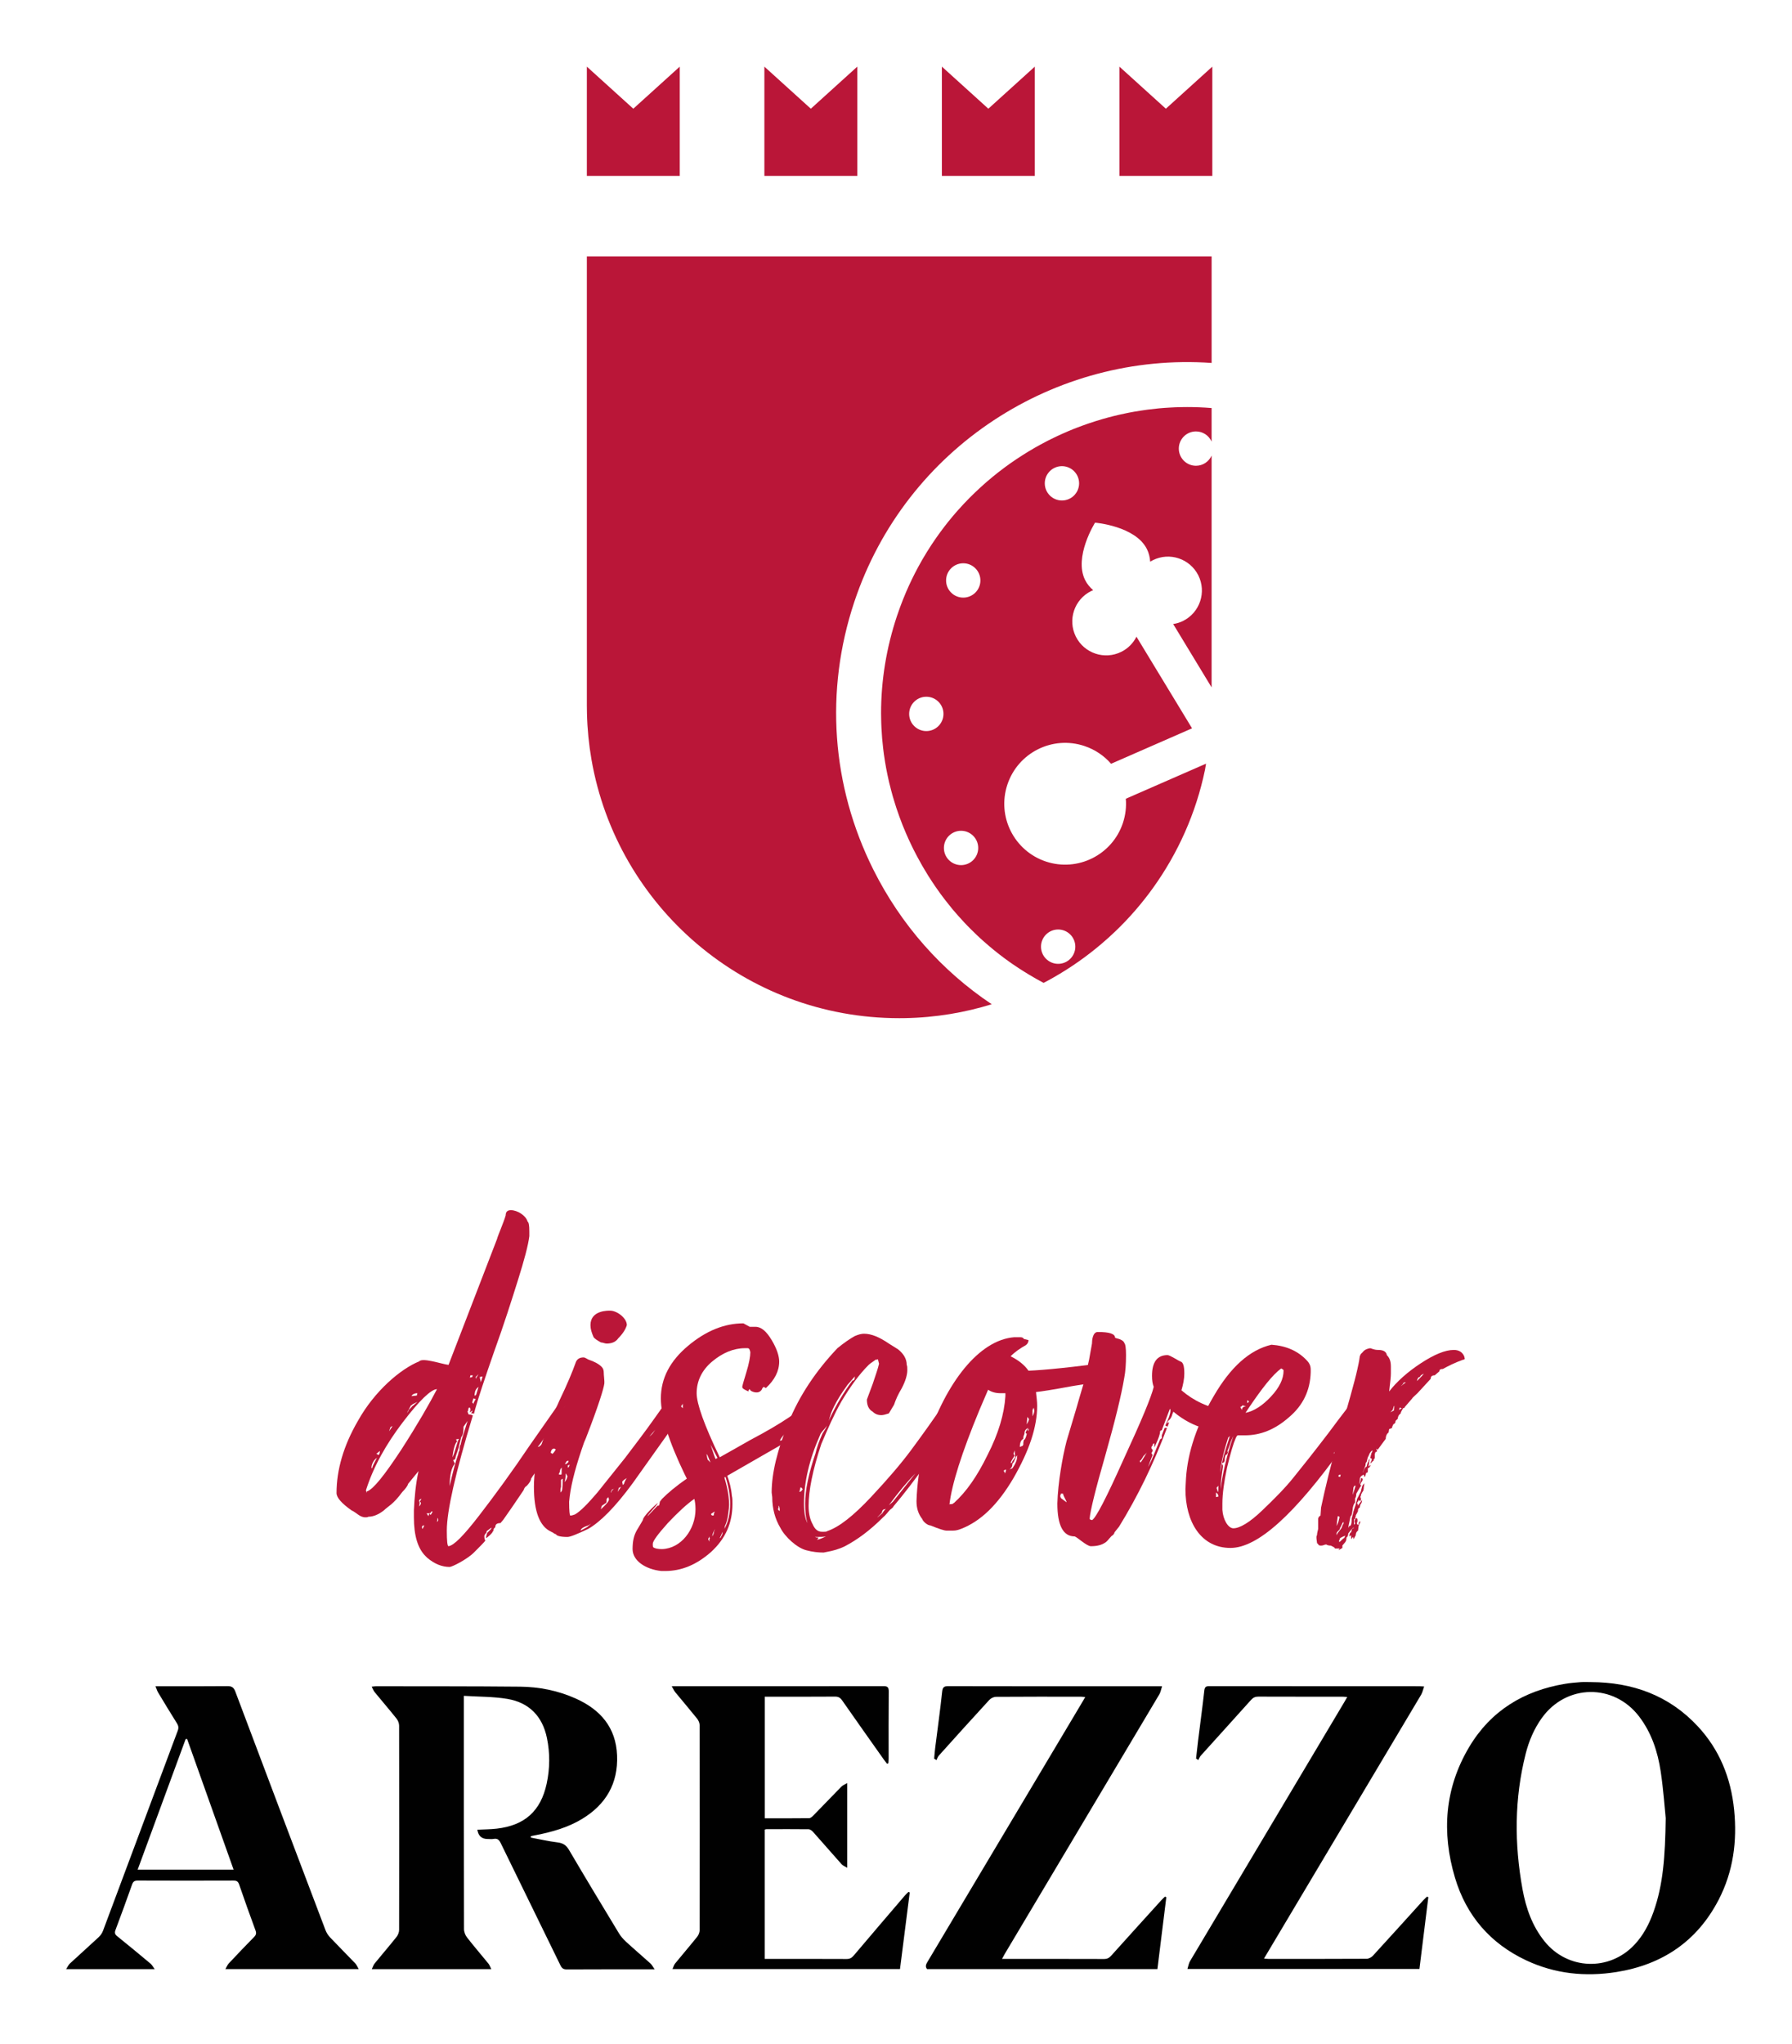 <?xml version="1.0" encoding="UTF-8"?><svg id="a" xmlns="http://www.w3.org/2000/svg" viewBox="0 0 246 280.5"><path d="M72.866,252.207c1.215.227,2.423.511,3.648.659.748.091,1.202.361,1.594,1.03,2.249,3.832,4.548,7.636,6.849,11.436.262.432.608.828.981,1.171,1.107,1.016,2.254,1.991,3.369,2.999.193.174.31.433.557.786h-.782c-3.759,0-7.52-.009-11.279.013-.46.003-.674-.158-.865-.551-2.726-5.593-5.471-11.176-8.194-16.77-.216-.442-.444-.688-.967-.591-.27.052-.557.012-.836.012q-1.224,0-1.411-1.274c.89-.046,1.782-.045,2.663-.147,3.839-.441,6.038-2.416,6.85-6.166.449-2.081.469-4.183.039-6.271-.617-2.991-2.45-4.871-5.442-5.371-1.928-.321-3.916-.288-5.961-.418v.883c0,10.377-.004,20.754.018,31.132,0,.386.174.837.414,1.144.949,1.22,1.963,2.39,2.938,3.591.157.193.236.45.392.76h-16.402c.152-.311.23-.585.396-.788.991-1.214,2.018-2.4,2.994-3.627.207-.26.36-.645.36-.973.019-9.347.019-18.692,0-28.038,0-.327-.156-.711-.363-.97-.977-1.226-2.002-2.413-2.996-3.626-.159-.194-.248-.445-.408-.743.289-.032.435-.063.58-.063,6.596.013,13.192-.006,19.787.059,2.636.025,5.208.537,7.635,1.622,3.383,1.513,5.53,3.96,5.686,7.807.156,3.854-1.528,6.739-4.801,8.721-1.936,1.173-4.078,1.778-6.277,2.214-.253.05-.505.098-.756.147-.004.067-.007.135-.01.202" style="fill:#010101; stroke-width:0px;"/><path d="M218.376,230.867c5.708.019,10.714,1.809,14.669,6.046,3.007,3.221,4.569,7.115,5.009,11.472.436,4.321-.115,8.497-2.137,12.385-2.957,5.688-7.739,8.89-14.003,9.889-4.269.682-8.442.258-12.395-1.598-4.944-2.321-8.235-6.148-9.785-11.349-1.854-6.221-1.416-12.292,1.957-17.947,2.968-4.976,7.494-7.718,13.156-8.66.697-.116,1.405-.178,2.112-.23.47-.034.943-.008,1.416-.008M228.664,249.553c-.134-1.293-.309-3.865-.687-6.407-.406-2.716-1.256-5.308-2.948-7.536-3.485-4.587-10.018-4.493-13.374.187-1.063,1.484-1.768,3.144-2.213,4.9-1.562,6.159-1.565,12.368-.438,18.588.471,2.6,1.337,5.066,3.024,7.162,3.163,3.931,8.887,4.144,12.342.47,1.213-1.29,2.014-2.823,2.605-4.475,1.344-3.755,1.611-7.666,1.689-12.89" style="fill:#010101; stroke-width:0px;"/><path d="M121.777,242.079c-.15-.193-.308-.382-.449-.581-1.909-2.699-3.823-5.397-5.714-8.108-.26-.374-.523-.534-.989-.53-2.987.023-5.973.012-8.959.012h-.683v16.689c2.052,0,4.069.011,6.086-.015.193-.002.416-.192.569-.35,1.293-1.32,2.566-2.659,3.862-3.977.185-.187.459-.288.802-.495v11.629c-.31-.192-.591-.291-.766-.484-1.317-1.473-2.609-2.969-3.925-4.442-.154-.174-.409-.362-.619-.366-1.933-.024-3.866-.012-5.8-.006-.061,0-.122.032-.217.06v17.748h.668c3.524,0,7.047-.008,10.57.01.432.002.7-.142.974-.464,2.344-2.772,4.705-5.529,7.065-8.288.141-.165.31-.308.466-.46l.169.08c-.443,3.494-.889,6.989-1.338,10.513h-31.233c.133-.288.198-.561.358-.759,1.004-1.232,2.043-2.436,3.036-3.677.195-.243.335-.608.336-.917.017-9.367.017-18.733,0-28.101,0-.307-.151-.667-.346-.911-.979-1.224-2.001-2.415-2.997-3.626-.162-.197-.265-.442-.491-.831h.874c9.388,0,18.776.006,28.165-.011.581-.002.761.142.755.745-.032,3.072-.014,6.143-.016,9.217,0,.206-.022.412-.033.618-.06.025-.12.051-.18.077" style="fill:#010101; stroke-width:0px;"/><path d="M137.554,268.863h.719c4.425,0,8.852-.006,13.276.01.429.001.707-.138.987-.45,2.295-2.559,4.606-5.104,6.915-7.65.146-.163.315-.308.474-.461.061.027.123.055.184.082-.407,3.28-.813,6.56-1.224,9.865h-31.624c-.315-.391-.1-.727.115-1.086,7.047-11.815,14.09-23.635,21.134-35.454.141-.236.278-.476.463-.793-.233-.021-.409-.053-.584-.053-3.889-.003-7.777-.012-11.666.017-.31.002-.7.191-.913.422-2.327,2.53-4.629,5.084-6.927,7.641-.153.17-.226.414-.335.625l-.313-.213c.048-.49.084-.981.144-1.469.323-2.577.684-5.151.959-7.732.069-.647.309-.742.876-.741,6.982.018,13.966.012,20.947.012h8.362c-.142.436-.192.808-.368,1.104-5.001,8.413-10.014,16.818-15.024,25.226-2.066,3.466-4.133,6.933-6.197,10.399-.116.196-.218.4-.38.7" style="fill:#010101; stroke-width:0px;"/><path d="M163.007,270.241c.131-.403.18-.775.356-1.072,7.033-11.824,14.079-23.642,21.122-35.46.141-.237.275-.477.457-.793-.263-.018-.463-.043-.663-.043-3.845-.003-7.69.004-11.536-.011-.424-.002-.71.125-.994.44-2.293,2.562-4.607,5.103-6.906,7.658-.153.169-.232.403-.347.607-.102-.07-.203-.14-.305-.211.095-.832.182-1.666.285-2.497.285-2.279.593-4.558.85-6.838.055-.482.222-.598.677-.598,9.625.012,19.25.009,28.875.011.146,0,.293.017.623.036-.153.431-.226.817-.414,1.134-5.761,9.685-11.531,19.362-17.301,29.042-1.405,2.357-2.81,4.717-4.268,7.165.256.021.432.049.607.049,4.49.002,8.98.009,13.471-.017.29,0,.656-.184.856-.401,2.324-2.531,4.623-5.087,6.933-7.634.16-.177.345-.332.517-.498l.175.085c-.405,3.267-.81,6.531-1.221,9.845h-31.85Z" style="fill:#010101; stroke-width:0px;"/><path d="M49.244,270.262h-18.305c.19-.327.288-.596.468-.786,1.147-1.222,2.302-2.436,3.477-3.63.281-.285.33-.519.191-.897-.769-2.093-1.522-4.191-2.246-6.301-.146-.426-.352-.544-.784-.542-4.382.015-8.764.017-13.146-.002-.453-.002-.632.165-.775.565-.738,2.08-1.492,4.156-2.271,6.223-.149.394-.074.602.24.856,1.538,1.238,3.062,2.498,4.577,3.767.199.166.322.421.562.748h-12.15c.209-.322.317-.589.508-.766,1.308-1.212,2.642-2.395,3.945-3.611.255-.238.48-.555.602-.879,3.427-9.156,6.838-18.319,10.265-27.476.144-.388.097-.67-.114-1.008-.877-1.399-1.733-2.812-2.584-4.228-.135-.226-.205-.487-.358-.861h.896c2.986,0,5.972.017,8.956-.014.603-.007.886.161,1.107.748,4.105,10.917,8.234,21.825,12.372,32.73.14.368.37.728.64,1.013,1.137,1.202,2.309,2.368,3.453,3.564.182.188.28.458.473.786M25.685,238.669c-.067.009-.135.017-.202.023-2.191,5.959-4.381,11.919-6.586,17.915h13.172c-2.141-6.014-4.262-11.976-6.384-17.938" style="fill:#010101; stroke-width:0px;"/><path d="M77.816,194.783l-.159.636c0,.159-.553.951-.553,1.03l-.632,1.108-1.826,2.853c0,.079-.08.159-.155.238l-.239.394v.079h-.08c-.477.792-1.109,1.508-1.109,1.587l-.159.234c0,.238-.239.637-.633,1.029-.079,0-.318.24-.397.558l-.16.238-1.344,1.981-1.269,1.822-.397.474c-.474,0-.713.158-.713.556-.158.16-.238.239-.238.318,0,.155,0,.235-.08.235-.079.317-.871.95-.95.95,0-.314.159-.633.159-.713,0,0,.079-.078.238-.237.239-.235.394-.393.319-.474l-.637.474c0,.237-.079.317-.159.317l-.159.318c0,.394.08.633.159.633-.159.238-.712.792-1.583,1.663-.951.95-3.011,1.98-3.329,1.98-1.03,0-2.061-.394-3.091-1.265l-.239-.239c-1.03-1.029-1.583-2.773-1.583-5.31v-.951c.08-1.743.239-3.563.633-5.389l-1.424,1.745c-.08.313-.398.713-.792,1.109-1.269,1.743-1.981,1.981-2.537,2.534-.713.558-1.428.872-2.14.872-.08.079-.239.079-.394.079-.796,0-1.189-.633-1.905-.951-1.345-.951-2.061-1.743-2.061-2.378,0-3.166.955-6.496,2.935-9.904,2.296-4.121,5.864-7.132,8.397-8.162.478-.553,2.932.318,4.042.477l6.658-17.276c.08-.396.951-2.378,1.189-3.248,0-.478.235-.713.712-.713.871,0,2.061.713,2.299,1.583.155.08.235.478.235,1.349v.633c-.155,1.268-.712,3.329-1.583,6.101-.871,2.772-1.901,6.022-3.249,9.749-1.269,3.644-2.141,6.257-2.614,7.924,0,.078-.159.553-.159.632,0-.079-.159-.079-.398-.079l.239-.393-.159.079c-.08.076-.159.155-.239.155,0-.079,0-.155.08-.234v-.159c0-.318-.315-.398-.315.159-.079.079-.079.155-.079.234l.079.08v.158l.156.08c.238,0,.477.078.477.158-2.378,7.845-3.564,13.075-3.564,15.768,0,1.429.076,2.141.235,2.141.716-.08,2.06-1.425,4.2-4.201,2.14-2.771,4.519-6.021,6.973-9.666l4.439-6.339c.079-.08.159-.08.318-.08l-.08.637c0,.234-.079.553-.238.871l.159-.159c.079-.08.314-.477.553-.712l.079-.159c0,.394-.239.95-.712,1.662l.951-.554c0,.315-.08.712-.318,1.031l-.08.235ZM55.311,195.181c-2.295,3.011-4.041,6.101-5.072,9.35l.08.395c0-.156,0-.235.079-.235.872-.317,2.379-2.219,4.678-5.707,2.295-3.564,3.882-6.337,4.912-8.321-.791,0-2.378,1.507-4.677,4.519M51.114,201.441c0-.159.235-.637.633-1.349-.792.477-.871,1.742-.633,1.349M51.668,199.54l.317.159c.08-.08.16-.318.16-.558l-.477.398ZM53.41,196.449l.477-.712c-.239.075-.318.154-.318.234l-.159.477ZM56.42,193.199l.08-.079c.08-.079.08-.159.159-.159l.636-.553-.636.314c-.079.079-.159.159-.239.159l-.552,1.03c.159-.159.238-.314.238-.395l.314-.317ZM57.216,191.537l.079-.318c-.397,0-.715.159-.795.397l.716-.079ZM57.61,206.353l-.08.398c.319-.318.319-.557.08-.636l.239-.394c-.159,0-.239.08-.319.235,0,.079,0,.159.08.238v.158ZM58.247,209.364c-.238,0-.318.08-.318.238,0,.08,0,.16.08.239l.238-.477ZM58.799,208.096l.159-.394h-.397l.159.233.079.16ZM59.356,207.463c-.08-.079-.159,0-.239.159l-.159.08.159.233.239-.393v-.08ZM59.988,208.891c.08-.08.16-.158.16-.238,0-.159,0-.238-.08-.318l-.08.557ZM64.189,195.022l-.557.791c0,.716-.08,1.189-.314,1.429l-.318,1.269c0,.238-.477,1.344-.477,1.583,0,.159-.08.238-.315.318l.235.474c-.474.557-.712,1.587-.712,3.089.397-1.82.792-3.324,1.189-4.434,0-.08,0-.159.08-.318l.079-.159c0-.474.08-.713.159-.791l.159-.714.792-2.536ZM62.602,197.558l.159.315c-.318.08-.633,1.587-.633,2.141.315-.633.633-2.141.872-2.535l-.398.079ZM64.583,188.761l-.08.318.318-.08.08-.238h-.318ZM64.981,191.931l-.16.557c.08.08.16.159.16.235,0-.235.317-.633.317-.712l-.317-.08ZM65.692,190.348c-.238.159-.394.393-.473.633,0,.078-.079.317-.079.557.158,0,.238-.08.238-.159l.314-1.03ZM65.692,188.606l-.394.393c0,.08,0,.159.08.239,0-.159,0-.239.076-.239l.238-.393ZM66.249,188.92l-.397.079.159.712.238-.791ZM74.014,198.35c-.08.08-.159.16-.159.239.079,0,.238-.079.477-.317l.394-.554c0-.239,0-.397.079-.477l-.791,1.108ZM76.627,196.37l-.235.553.553-.712.159-.239v-.314l.398-.636-.716.87-.159.478Z" style="fill:#ba1638; stroke-width:0px;"/><path d="M91.997,195.578l-.398.633,1.507-1.902s.076-.079.156-.158l.159-.08c0,.08-.08.238-.159.398l-.156.314-6.26,8.798c-2.379,3.25-4.439,5.309-6.102,6.261-1.507.712-2.458,1.105-2.852,1.105-.954,0-1.507-.155-1.587-.394-.238,0-.238-.16-.632-.318-1.587-.712-2.379-2.772-2.379-6.181,0-1.822.318-3.644.951-5.545.632-1.901,1.507-3.962,2.538-6.261,1.109-2.299,1.821-4.041,2.215-5.151.159-.553.557-.791,1.11-.791.239,0,.636.314.716.314.712.238,1.344.557,1.742.954.239.233.318.474.318.871,0,.314.08.871.08,1.109v.314c-.08.716-.875,3.25-2.538,7.53l-.239.553c-1.03,2.932-1.742,5.469-1.981,7.45l-.079.712c0,1.269.079,1.9.159,1.9.239,0,.398-.08.636-.154.713-.398,1.742-1.43,3.087-3.013l3.807-4.756c1.189-1.583,2.613-3.405,4.12-5.545,1.504-2.14,2.455-3.408,2.852-3.886,0,.079-.159.477-.556,1.188l-.315.477.712-.557-.079.557-1.269,2.141c.398-.557.871-1.11,1.428-1.667l-.239.796-.871,1.185c.239-.076.553-.394.871-.475l.159-.158-.632,1.428ZM75.908,198.191c0-.159-.076-.238-.235-.238l-.159.159c-.08.159-.08.237-.08.317.159,0,.239,0,.239.08v.079c-.08.08-.08.159-.08.235l.315-.633ZM76.226,198.903q-.08-.079-.159-.079c-.235,0-.394.159-.474.557l.239.159c.076,0,.473-.557.473-.637h-.079ZM77.097,202.153v-.393c0-.16,0-.24.079-.318-.238.078-.314.318-.314.553l-.159.318c0,.078.08.078.314.078.08,0,.08-.078.08-.237M77.017,203.104v.951l-.079.318v.476c.159-.158.238-.317.238-.396.08-.792.08-1.269.08-1.508l-.239.159ZM77.654,193.199l.159-.317c-.159.079-.239.159-.239.238-.079,0-.159.079-.159.238l.239-.159ZM77.654,202.232c0,.557-.08.95-.159,1.189.238-.239.397-.557.397-.871-.079,0-.079-.079-.159-.238l-.079-.08ZM78.048,200.49c-.235,0-.315.08-.315.159-.079.08-.159.235-.159.314.08,0,.239-.079.394-.234.08-.08.08-.159.08-.239M77.968,201.441c.08,0,.159-.159.238-.397-.079,0-.238.079-.314.158.076,0,.076.08.076.239M80.585,209.604l.553-.478-.394.238c-.716.239-1.03.477-1.03.712l.871-.473ZM86.051,181.867c-.156.557-.554,1.189-1.186,1.822-.318.476-.871.716-1.587.716-.239,0-.553-.159-.792-.159-.553-.318-.95-.557-1.03-.792-.238-.557-.398-1.03-.398-1.587,0-2.061,2.458-1.98,2.697-1.98.951,0,2.296,1.03,2.296,1.98M83.278,205.721c0,.314,0,.474-.079.554l-.474.317c-.08,0-.159.159-.239.553.713-.632,1.11-1.109,1.11-1.344,0-.08-.08-.24-.08-.318l-.238.238ZM84.308,204.293c-.079.08-.238.159-.314.159,0,.079-.159.317-.159.396.079,0,.079-.079.159-.237l.314-.318ZM84.945,204.214l-.159.556.473-.715-.314.159ZM85.418,203.422l.079.397.16-.159c.079-.317.317-.716.394-.795-.394.238-.633.397-.633.557M89.141,197.161c.636-.474.557-.712,1.11-1.269l-1.11,1.269Z" style="fill:#ba1638; stroke-width:0px;"/><path d="M88.267,208.573c0-.397,1.504-1.901,2.06-2.3-.239.478-1.428,1.588-1.428,1.822l1.349-1.424c.079,0,.159,0,.234-.08l.08-.318c0-.079,0-.158.08-.238l.238-.314c.792-.795,1.901-1.746,3.409-2.776l-.318-.633c-2.14-4.439-3.25-7.923-3.25-10.381,0-2.772,1.269-5.15,3.727-7.211,2.454-2.06,4.992-3.091,7.605-3.091l.871.477h.792c.795,0,1.507.633,2.219,1.822.716,1.189,1.03,2.219,1.03,2.932,0,1.349-.632,2.537-1.821,3.647l-.159-.08-.159-.079-.156.159c-.318.95-1.428.553-1.666.314l-.08-.159c-.079,0-.079.079-.159.159v.158c-.553-.238-.871-.394-.871-.632,0-.08.159-.712.557-1.98.394-1.269.553-2.221.553-2.772-.08-.398-.159-.557-.394-.557h-.318c-1.587,0-3.091.632-4.519,1.821-1.424,1.189-2.14,2.696-2.14,4.359,0,1.427,1.031,4.359,3.171,8.795l4.2-2.375c4.359-2.299,7.052-4.121,8.56-5.788.079,0,.159-.08.159-.158,0,1.268-2.3,2.696-3.012,2.935.554,0,1.583-.951,2.693-1.667l-.556.477c-.156,0-.235.08-.235.315l-.319.159c.951-.394,1.031-.314,1.11-.235-.556.235-1.427,1.265-1.821,1.663.632,0,1.901-.871,2.14-1.189,0,1.189-3.091,2.06-3.091,2.299-.557,0-1.109.394-1.587,1.269.398,0,.791-.159,1.03-.557l.398-.475c.159,0,.871-.237,2.06-.794,0,.238-1.11,1.03-3.249,2.378l-7.45,4.28c.318.871.557,1.742.636,2.772.079.237.079.633.079,1.109,0,2.614-.954,4.753-2.935,6.575-1.981,1.746-4.041,2.617-6.336,2.617h-.477c-2.22-.238-3.962-1.428-3.962-3.011,0-1.03.159-1.822.557-2.538.553-.95.871-1.424.871-1.503M90.879,212.614c2.617-.079,4.598-2.693,4.598-5.47,0-.632-.08-1.109-.159-1.424-1.03.712-2.219,1.822-3.647,3.326-1.345,1.507-2.061,2.458-2.061,2.855,0,.234,0,.394.08.474.238.159.636.238,1.189.238M93.731,193.279v-.634c0,.077-.235.315-.235.395l.235.238ZM97.141,199.778l-.159-.238c0,.079.079.394.159.791l.398.397-.398-.95ZM97.378,211.584v-.318l.08-.16-.08-.078v-.155c-.079.233-.159.313-.159.393l.159.318ZM98.488,200.093l-.95-1.822c.393,1.189.632,1.901.712,1.981l.238-.159ZM97.613,207.781c0,.154.08.235.318.235.08-.081.08-.155.08-.235v-.079c.079-.08.079-.159.079-.239l-.477.318ZM98.17,209.842c-.239.394-.398.792-.398,1.03.159-.238.239-.478.239-.637l.159-.394ZM98.804,211.106c.079,0,.158-.078.238-.314.08-.079.159-.317.159-.557-.239.557-.397.87-.397.87M99.439,202.789c.553,1.822.792,3.405.553,4.754-.08.791-.239,1.424-.473,1.901l-.08.397c.553-.95.792-2.14.792-3.489,0-1.188-.239-2.458-.637-3.643l-.155.079Z" style="fill:#ba1638; stroke-width:0px;"/><path d="M130.814,194.07l.792-.871v.397c-.792,1.822-2.14,4.041-4.041,6.734-1.901,2.693-3.564,4.833-4.912,6.42,0,.08-.16.235-.478.474-.234.238-.632.791-.951,1.03-1.821,1.821-3.564,3.09-5.23,3.962-.792.397-1.663.636-2.534.791l-.397.08c-.713,0-1.504-.08-2.375-.314-1.269-.318-2.932-1.826-3.568-3.092-.712-1.188-1.109-2.616-1.109-4.199l-.08-.633c0-2.696.795-5.866,2.299-9.59,1.507-3.723,3.802-7.132,6.734-10.222.875-.713,1.667-1.269,2.379-1.663.556-.239.95-.319,1.268-.319,1.03,0,2.14.478,3.409,1.35l1.265.791c.791.633,1.189,1.349,1.189,2.141.08.159.08.394.08.712,0,.632-.239,1.506-.792,2.537-.477.792-.792,1.504-1.03,2.216l-.712,1.189c-.477.159-.796.238-1.03.238-.478,0-.875-.159-1.189-.477-.557-.314-.796-.871-.796-1.663l.796-2.14c.394-1.189.711-2.061.871-2.772l-.16-.633c-.079.076-.159.076-.317.076-.16.159-.713.476-.951.716-1.345,1.344-2.534,3.01-3.723,4.991-1.031,1.822-1.902,3.803-2.773,5.863-1.189,3.568-1.746,6.42-1.746,8.48,0,.95.159,1.821.557,2.533.318.716.712,1.03,1.269,1.03h.314c.159,0,.318,0,.398-.079,1.662-.553,3.643-2.141,6.022-4.674,2.379-2.538,4.2-4.679,5.545-6.499,1.348-1.822,3.015-4.121,4.995-7.054v.638l-.636,1.185,1.109-1.266.238-.159c.159-.079.238-.159.318-.159l-1.268,2.141.553-.478c.08-.079.397-.474,1.03-1.03l-.633,1.268ZM106.882,206.672v.314l-.076.079c0,.159.076.237.234.318,0-.478-.079-.712-.158-.712M109.737,204.771l.235-.08.239-.317c-.08,0-.08-.08-.159-.159,0,0-.08-.08-.16-.08l-.155.637ZM113.54,195.657c-.239.395-.871.951-.951,1.266-1.507,3.408-2.219,6.499-2.219,9.431,0,1.189.159,2.14.477,2.693-.239-.713-.318-1.584-.318-2.693,0-1.822.473-4.121,1.424-6.894.159-.712.477-1.666.951-2.697.238-.393.477-.711.636-1.105M112.35,211.027c-.079.238-.158.317-.318.317.239,0,.716-.158,1.349-.473-.318.075-.792.075-1.504.075.155.08.315.08.473.08M113.779,195.022l.155-.394c.875-1.826,1.905-3.568,3.09-5.151.239,0,.319-.159.319-.557l-1.031,1.189-.159.237c-.632.872-1.189,1.743-1.663,2.694-.318.636-.556,1.269-.711,1.981M121.066,207.622l-.633.633c.079,0,.633-.553.712-.553,0-.08.159-.318.477-.637l-.159.08c-.079,0-.159,0-.239.079-.079.078-.158.238-.158.397M122.573,206.115l3.091-3.883c-1.109,1.11-2.299,2.538-3.644,4.359l.553-.477Z" style="fill:#ba1638; stroke-width:0px;"/><path d="M141.188,188.128c2.14-.079,6.102-.476,11.889-1.268.313,0-1.587,2.379-1.666,2.458-.871.318-2.14.633-3.882.871-.08,0-.398.08-.474.08-2.539.473-4.122.712-4.837.791.08.712.159,1.349.159,1.901,0,2.932-1.11,6.182-3.25,9.904-2.14,3.647-4.515,5.946-7.211,6.977-.394.154-.712.234-1.107.234h-.875c-.313,0-1.029-.234-2.215-.712-.398,0-1.03-.553-1.11-.871-.557-.712-.795-1.507-.795-2.458.079-2.375.397-4.674.954-6.813,0-.079.076-.318.076-.397,0-.077.397-1.03.397-1.106,2.613-7.928,7.132-13.79,11.965-14.184h.871c.238,0,.397.075.477.234l.633.159c0,.318-.159.557-.394.712-.716.398-1.428.875-2.06,1.508,1.109.553,1.901,1.189,2.454,1.98M138.018,191.219h-.632c-.712,0-1.268-.159-1.743-.477l-1.188,2.776c-2.458,5.942-3.802,10.223-4.12,12.995,0-.08.159-.08.397-.08q.079,0,.079-.079l.155-.079c1.667-1.504,3.171-3.643,4.599-6.575,1.503-2.935,2.299-5.629,2.453-8.083v-.397ZM138.098,201.68c-.234.08-.314.155-.314.234l.08.08c.076.079.076.159.076.238.078-.079.158-.318.158-.553M139.446,200.014l-.238.557c0,.079-.08.159-.159.234-.08.08-.08.159-.08.239,0,.238-.155.477-.394.636.238-.079.394-.159.394-.159.08-.079.558-.791.637-1.349,0-.238,0-.317.078-.394-.078,0-.157.076-.237.235M139.287,199.063l-.159.477.159.239c-.238.394-.474.712-.553,1.026.158,0,.234-.075.234-.234l.398-.557-.08-.951ZM140.954,196.764c-.08,0-.159-.076-.159-.155.079-.238.234-.477.394-.637-.394.159-.553.398-.553.792l-.08.238c-.079.159-.079.318-.079.478-.318.159-.478.553-.478,1.109l.398-.159.079-.158v-.239c0-.079.079-.393.079-.393.239-.08.398-.796.398-.875M141.029,194.469c0,.237-.075.712-.075,1.029.075-.158.234-.397.313-.715l-.238-.314ZM141.268,196.131l-.238.08.08.078v.16l.158-.318ZM141.745,193.518v.871c.159-.318.239-.558.239-.791,0-.08-.08-.318-.08-.398l-.159.318Z" style="fill:#ba1638; stroke-width:0px;"/><path d="M159.888,195.972h.317c-1.825,4.913-4.041,9.431-6.578,13.552l-.633.792c0,.079-.079.238-.238.397-.239.079-.633.712-.951.95-.557.394-1.189.554-2.061.554-.553,0-1.901-1.27-2.219-1.345-1.583,0-2.375-1.509-2.375-4.519.076-2.852.712-6.42,1.265-8.56l1.349-4.516c.553-1.98,1.03-3.408,1.268-4.438,0-.158.159-.871.474-2.219l.397-2.217c0-.396.08-1.586.792-1.586,1.583,0,2.378.238,2.378.791l.235.08c.397.079.954.318,1.03.635.159.16.237.714.237,1.663,0,1.269-.078,2.3-.237,3.092-.394,2.378-1.266,5.942-2.613,10.698-1.349,4.675-2.061,7.606-2.14,8.637,0,.237.317.158.317.237.554-.317,1.981-3.09,4.359-8.399,2.454-5.311,3.803-8.56,4.117-9.904-.155-.398-.234-.871-.234-1.508,0-1.901.712-2.852,2.14-2.852.314,0,1.663.872,1.742.872.394.079.553.637.553,1.666,0,.712-.159,1.503-.394,2.295,1.662,1.429,3.644,2.379,6.102,2.777.079,0,.314.079.393.155l-.159.397c-.313.557-.632,1.268-.712,1.586-.079.315-.393.475-.95.475-.553,0-1.11-.08-1.504-.159-1.428-.396-2.855-1.11-4.28-2.299l-.158.397c-.08.397-.399.791-.478.791-.076.08-.155.159-.155.318l-.08.08c.08,0,.235-.08.314-.159l-.234.632-.318-.156c.474-.949.712-1.666.712-2.058,0-.08,0-.159-.079-.239l-1.11,2.932c-.155.08-.234.08-.234.159,0,.394-.238,1.03-.638,1.901l-.157.318v-.558c-.155,0-.235.08-.235.318-.079,0-.159.08-.159.318,0,.076.08.154.159.235,0,.238-.079.397-.159.397,0,.079.08.238.159.318l-.636,1.661c.397-.711.636-1.268.791-1.661l.875-2.141.234-.158v-.398l.398-1.03ZM145.624,205.005c0,.08,0,.159-.08.239,0,.238.08.397.239.477l.632.473c0-.237-.473-.871-.473-1.188h-.318ZM157.43,199.381l-.394.396c-.079,0-.318.634-.557.712,0,.08,0,.16.08.24.238-.24.791-1.27.871-1.349" style="fill:#ba1638; stroke-width:0px;"/><path d="M186.665,192.961l-.239.397.159,1.269-.238.394c0,.079-.159.159-.159.397.238-.238,1.11-1.901,1.428-1.901.239,0-1.348,2.375-1.428,2.454l-1.901,2.697c-6.575,9.192-11.646,13.786-15.373,13.786-4.041,0-6.182-3.563-6.182-8.082,0-.318.08-1.189.08-1.509.238-3.563,1.508-7.365,3.807-11.249,2.295-3.964,4.912-6.339,7.923-7.051,2.061.155,3.644.871,4.833,2.135.397.398.553.797.553,1.269v.398c-.075,2.454-1.026,4.515-3.011,6.181-1.901,1.663-3.882,2.454-6.022,2.454h-.95c-.08,0-.159.08-.235.238l-.079.16c-.318.712-.716,2.06-1.189,4.041-.397,1.901-.637,3.563-.637,4.912v.871c.08,1.348.796,2.538,1.508,2.538.871,0,2.22-.796,3.883-2.379,1.742-1.663,3.25-3.17,4.438-4.674,1.03-1.269,2.613-3.25,4.674-5.946,2.06-2.773,3.408-4.515,4.12-5.307v.712l.318-.397v.08l-.079.397c-.159.159-.318.318-.397.474l.397.238ZM166.932,205.482l.318-.079c0-.239-.079-.398-.318-.554v.633ZM167.171,204.771c.079,0,.079-.318.079-.875,0,.079-.238.238-.238.318l.159.557ZM167.803,201.835c-.155,1.029-.234,1.904-.234,2.538.234-1.981.791-4.439,1.742-7.291-.238.477-.397.871-.477,1.19l-.394,1.029.159-.158c-.079.238-.079.397-.159.476-.238,0-.318.314-.318.87-.079.16-.079.24-.159.24-.079,0-.159.075-.234.155l.234-1.03.871-2.773-.234.238c-.716,2.22-1.03,3.803-1.109,4.833l.238-1.268c.075.079.155.238.155.396l-.08.554ZM170.579,192.882l-.159.159-.158.079.238.397c0-.319.159-.477.553-.477l-.474-.159ZM170.974,193.912c1.189-.235,2.378-1.03,3.488-2.22,1.19-1.266,1.742-2.455,1.742-3.564,0-.238-.318-.238-.318-.318-1.185.872-2.613,2.697-4.435,5.389l-.477.714ZM171.212,192.169v.398c.159-.08.238-.159.238-.239l-.238-.159ZM183.256,199.301c-.079,0-.159.08-.159.159,0,.238.558-.317.558-.477l-.318.079-.08.238Z" style="fill:#ba1638; stroke-width:0px;"/><path d="M181.352,212.137c-.239,0-.398-.079-.398-.234-.079,0-.159-.08-.159-.159,0-.08-.079-.478-.079-.716,0-.155,0-.235.079-.315,0-.237.08-.556.159-.87v-1.428c.08-.238.159-.318.318-.397l.08-1.11c.553-2.613,1.344-5.943,2.533-10.063,1.189-4.12,2.06-7.132,2.458-8.953.235-1.03.314-1.583.314-1.663,0-.079.08-.238.159-.397l.238-.234c.239-.318.554-.477,1.03-.557.159,0,.477.238,1.11.238.712,0,1.109.238,1.188.712.394.397.554.871.554,1.587v.95c0,.394-.08,1.185-.239,2.455,1.03-1.345,2.538-2.693,4.359-3.883,1.822-1.188,3.329-1.821,4.519-1.821.712,0,1.185.318,1.424.871,0,.079.08.238.08.317,0,.08-.08.156-.238.156-1.11.397-2.06.875-2.772,1.268-.318,0-.474.079-.474.318l-.637.553c-.394,0-.553.159-.553.478l-1.821,1.98c-.239.238-.716.633-.716.712l-1.03,1.189c0,.079-.08.159-.235.159,0,.079-.318.474-.318.712-.238.159-.397.397-.397.716l-.314.315c0,.079,0,.159-.079.317l-.239.16c0,.079-.158.314-.158.394.079.079,0,.079-.159.159-.159.078-.239.078-.239.078,0,.081-.079.398-.079.478-.235.155-.394.474-.394.871l-1.109,1.504-.159-.159c0,.159,0,.238.08.238,0,.159-.08.238-.239.238,0,.079,0,.159-.079.239v.474c0,.079,0,.157-.08.238-.075,0-.075.079-.075.238-.08,0-.238.159-.397.395,0-.235,0-.314.079-.314l.08-.318-.08-.081-.159-.078.08-.238c0-.076,0-.155.079-.235v-.159c.08-.08.159-.238.159-.397-.079,0-.397.317-.477.637l-.159.314c-.079.317-.158.557-.158.636-.076,0-.155.155-.155.394,0,.158-.398,1.029-.398,1.109l.08-.159c.079-.234.238-.633.474-.712.079-.397.158-.633.238-.633,0-.238.079-.397.159-.397-.08.478-.08.792-.159,1.03l.318-.238c-.08.238-.159.397-.398.477v.394c0,.158-.079.238-.234.238-.079.397-.159.557-.238.557l-.08-.318c-.557.238-.557.474-.557.871l-.079.477c.159-.319.238-.637.238-.875.16,0,.238.079.238.159,0,.159-.078.318-.238.478v.079q-.079.079-.079.159c0,.079.079.155.158.155l-.158.159-.554.949c0,.319-.079.558-.159.638v.553c-.079.08-.238.318-.317.712-.08.796-.159,1.189-.314,1.189l-.159.796c0,.075-.159.553-.159.95l-.08.234c.08-.394.159-.553.239-.632.238,0,.314-.318.314-1.03.159-.553.238-.871.238-.952l.318-.949c0-.238.159-.557.159-.634,0-.237.238-.476.238-.556l.314-.633c0-.079.079-.317.16-.636,0-.08.078-.235.317-.474l-.08.552c0,.08,0,.24-.079.478l-.158.238c-.081.154-.16.314-.16.394v.079q-.079.08-.079.159c.079.079.079.159.079.238v.158l-.079.156-.235-.156c0,.077-.079.236-.238.395.079.079.159.238.159.396l.079-.158.475-.634c0,.236-.081.475-.239.634l-.08.393c-.155.08-.234.239-.234.318,0,.158,0,.237-.08.318,0,.079-.238.394-.238.474,0,.237-.08.397-.239.557v.712c.08-.08.159-.159.159-.239-.079-.079-.079-.154-.079-.234,0-.079,0-.159.079-.238v-.159c.08,0,.159,0,.239-.08l.079.239v.238l-.079.234c0,.159.079.239.238.239,0-.318.076-.474.235-.474,0,.234-.235.553-.235.633l-.079.632c-.239.159-.318.398-.318.636,0,.08-.239.315-.239.554l-.158-.318-.235.318v-.554q-.079,0-.079.08l-.159.08c0-.239,0-.318.079-.397,0-.08.08-.159.159-.159.076-.239.076-.394.155-.474l.238-.159c-.079-.079-.317.159-.791.792,0,.237-.08.473-.238.553,0,.318-.08.557-.239.716l-.474.553c-.158.159-.317.239-.396.239h-.475c-.079-.239-.477-.318-.557-.398-.314,0-.553-.079-.632-.159-.239,0-.398.159-.712.159M183.487,209.444l.239-.553.158-.638c0-.078-.079-.158-.238-.158-.08.637-.159,1.109-.159,1.349M183.646,210.395c.397-.474.557-.712.557-.791l.159-.398c.079,0,.079-.079.079-.313-.159,0-.318.632-.477.791,0,.314-.318.394-.477.712v.317l.159-.317ZM184.044,202.392c-.238,0-.317.08-.317.238.158.08.238.08.238.08l.079-.318ZM184.282,212.137v.318l-.556.318c.079-.08.158-.238.158-.318l.397-.318ZM184.123,211.424c.239-.237.318-.317.395-.317l.159-.314c-.08,0-.314.08-.712.314-.08.239-.159.397-.159.478.079.079.159,0,.317-.16M185.865,203.975v.08q-.079.078-.079.158c0,.239-.079.637-.079.951l.397-1.269-.239.079ZM190.857,193.832l.478-.234c0-.08.079-.557.079-.637-.079,0-.079.08-.159.318l-.079.238-.318.314ZM192.126,193.279l-.079.238.397-.238c-.159,0-.238-.08-.238-.159q0,.079-.08.159M192.997,189.711c-.238,0-.394.08-.394.239l-.318.318.712-.558ZM195.456,188.525l-.398.235-.159.238c-.158,0-.313.159-.393.557.553-.557.871-.874.951-1.03" style="fill:#ba1638; stroke-width:0px;"/><polygon points="142.054 24.141 142.054 9.146 135.677 14.921 129.3 9.146 129.3 24.141 142.054 24.141" style="fill:#ba1638; stroke-width:0px;"/><polygon points="117.685 24.141 117.685 9.146 111.308 14.921 104.931 9.146 104.931 24.141 117.685 24.141" style="fill:#ba1638; stroke-width:0px;"/><polygon points="93.315 24.141 93.315 9.146 86.938 14.921 80.561 9.146 80.561 24.141 93.315 24.141" style="fill:#ba1638; stroke-width:0px;"/><polygon points="166.423 24.141 166.423 9.146 160.046 14.921 153.668 9.146 153.668 24.141 166.423 24.141" style="fill:#ba1638; stroke-width:0px;"/><path d="M119.887,119.35c-5.75-11.498-6.677-24.547-2.61-36.743,7.086-21.259,27.66-34.306,49.05-32.791v-14.625h-85.766v61.672c0,.364.004.729.016,1.089.052,2.138.262,4.236.617,6.285,3.495,20.173,21.08,35.509,42.25,35.509.244,0,.485-.003.728-.006,2.135-.034,4.233-.229,6.278-.565,1.946-.321,3.848-.771,5.692-1.342-6.871-4.584-12.463-10.897-16.255-18.483" style="fill:#ba1638; stroke-width:0px;"/><path d="M165.561,104.813l-11.013,4.816c.093,1.092-.034,2.224-.401,3.331-1.46,4.375-6.193,6.741-10.567,5.286-4.38-1.46-6.746-6.192-5.286-10.572,1.46-4.38,6.192-6.746,10.567-5.286,1.47.49,2.714,1.347,3.664,2.44l11.116-4.865-7.632-12.576c-.433.867-1.138,1.607-2.073,2.073-2.302,1.146-5.095.215-6.246-2.082-1.151-2.303-.216-5.096,2.082-6.247.098-.049.194-.093.294-.132-.456-.392-.838-.851-1.107-1.391-1.587-3.18,1.366-7.873,1.366-7.873,0,0,5.531.451,7.119,3.625.269.544.411,1.132.45,1.729.118-.068.24-.137.363-.2,2.297-1.152,5.095-.216,6.246,2.082,1.145,2.297.215,5.095-2.082,6.246-.441.221-.907.362-1.371.431l5.275,8.696v-31.819c-.363.823-1.186,1.401-2.146,1.401-1.303,0-2.356-1.058-2.356-2.357s1.054-2.356,2.356-2.356c.961,0,1.783.573,2.146,1.401v-4.61c-1.127-.093-2.249-.137-3.366-.137-.274,0-.549.005-.822.01-.274.005-.549.01-.818.024-.26.01-.515.02-.774.04-.999.053-1.993.147-2.983.279-.274.034-.549.073-.823.118-.367.053-.734.112-1.098.176-.004,0-.01,0-.014.005-.373.062-.74.137-1.108.215-.294.059-.593.123-.887.191-.24.054-.48.108-.721.172-1.11.274-2.214.597-3.302.965-.112.039-.221.073-.333.112-.25.084-.495.172-.744.265-.226.078-.446.162-.667.25-.151.059-.304.117-.455.176-.221.088-.446.182-.666.274-.318.133-.633.27-.946.412-.274.122-.549.25-.823.377-.749.353-1.494.735-2.224,1.137-.231.127-.461.254-.691.387-.279.161-.559.323-.833.49-.269.162-.529.323-.789.49-.323.2-.642.407-.955.622-.279.186-.554.377-.833.573-.221.157-.436.314-.656.475-.063.044-.128.093-.196.147-.274.201-.544.407-.809.617-.034.025-.073.055-.107.084-.235.186-.471.377-.695.563-.24.196-.48.402-.721.608-.122.103-.245.21-.367.323-.215.186-.421.377-.633.573-.234.216-.465.431-.695.652-.225.22-.45.441-.676.666-.274.279-.544.558-.813.842-.264.285-.528.574-.788.868-.133.147-.26.294-.388.44-.132.147-.259.299-.382.451-.185.226-.377.451-.559.681-.186.23-.367.466-.548.701-.358.47-.706.945-1.049,1.43-.225.323-.451.652-.671.985-.221.333-.436.667-.642,1.004-.21.338-.416.681-.617,1.029-.015.015-.024.03-.029.049-.186.328-.372.667-.558,1-.599,1.107-1.151,2.248-1.656,3.419-.299.706-.588,1.421-.852,2.146-.142.392-.28.784-.412,1.176-.725,2.179-1.274,4.389-1.636,6.618-.363,2.224-.544,4.463-.544,6.697,0,.319.005.642.015.96,0,.133,0,.27.01.402.004.23.014.465.029.696.044.94.123,1.876.235,2.807.034.294.074.593.113.887,0,.005,0,.009.005.019.024.196.054.387.088.578,0,.025.005.049.01.078.014.123.039.246.058.368,0,.015.005.029.01.049.029.191.064.372.098.563.005.04.01.079.02.118.049.264.098.529.157.794.014.083.034.171.054.259.038.206.088.417.136.622.06.285.128.569.207.848.083.353.176.711.279,1.063.005.034.014.068.024.098.03.117.064.23.098.343.005.029.015.059.029.088.04.147.084.299.133.446.093.323.196.647.303.965.255.769.534,1.538.833,2.298.151.377.304.754.47,1.131.123.284.246.569.378.853,0,.005.005.014.01.019.059.137.122.275.191.412.02.049.044.103.073.157.122.264.255.534.387.798.157.309.314.617.476.921.485.916.999,1.808,1.543,2.675.182.289.367.573.554.857.166.25.333.495.5.74.411.598.838,1.181,1.278,1.749.333.431.672.852,1.014,1.269.26.309.524.617.794.916.265.304.539.602.818.896.245.26.489.52.749.774.049.055.103.108.162.162.265.265.529.524.799.779.323.309.651.613.989.907.216.195.435.387.661.573.196.171.396.338.598.499.172.142.348.284.524.422.107.088.216.171.328.259.196.152.396.304.598.456.216.157.431.318.651.475.187.132.378.265.569.402.308.21.621.421.939.627.206.137.417.269.633.402.21.132.421.264.637.391.666.407,1.347.789,2.043,1.157h.005c.445-.23.882-.471,1.317-.716,2.395-1.362,4.649-2.944,6.726-4.727.622-.529,1.23-1.078,1.822-1.646,1.892-1.813,3.615-3.802,5.148-5.933,3.425-4.766,5.903-10.263,7.139-16.211M127.162,100.339c-1.302,0-2.356-1.055-2.356-2.356s1.055-2.356,2.356-2.356,2.355,1.055,2.355,2.356-1.055,2.356-2.355,2.356M131.931,118.737c-1.301,0-2.355-1.055-2.355-2.356s1.055-2.356,2.355-2.356,2.355,1.055,2.355,2.356-1.054,2.356-2.355,2.356M132.231,82.023c-1.302,0-2.356-1.056-2.356-2.357s1.055-2.356,2.356-2.356,2.355,1.055,2.355,2.356-1.055,2.357-2.355,2.357M145.26,127.573c1.301,0,2.356,1.056,2.356,2.357s-1.056,2.356-2.356,2.356-2.355-1.055-2.355-2.356,1.055-2.357,2.355-2.357M145.78,68.692c-1.302,0-2.356-1.055-2.356-2.356s1.055-2.356,2.356-2.356,2.355,1.055,2.355,2.356-1.055,2.356-2.355,2.356" style="fill:#ba1638; stroke-width:0px;"/></svg>